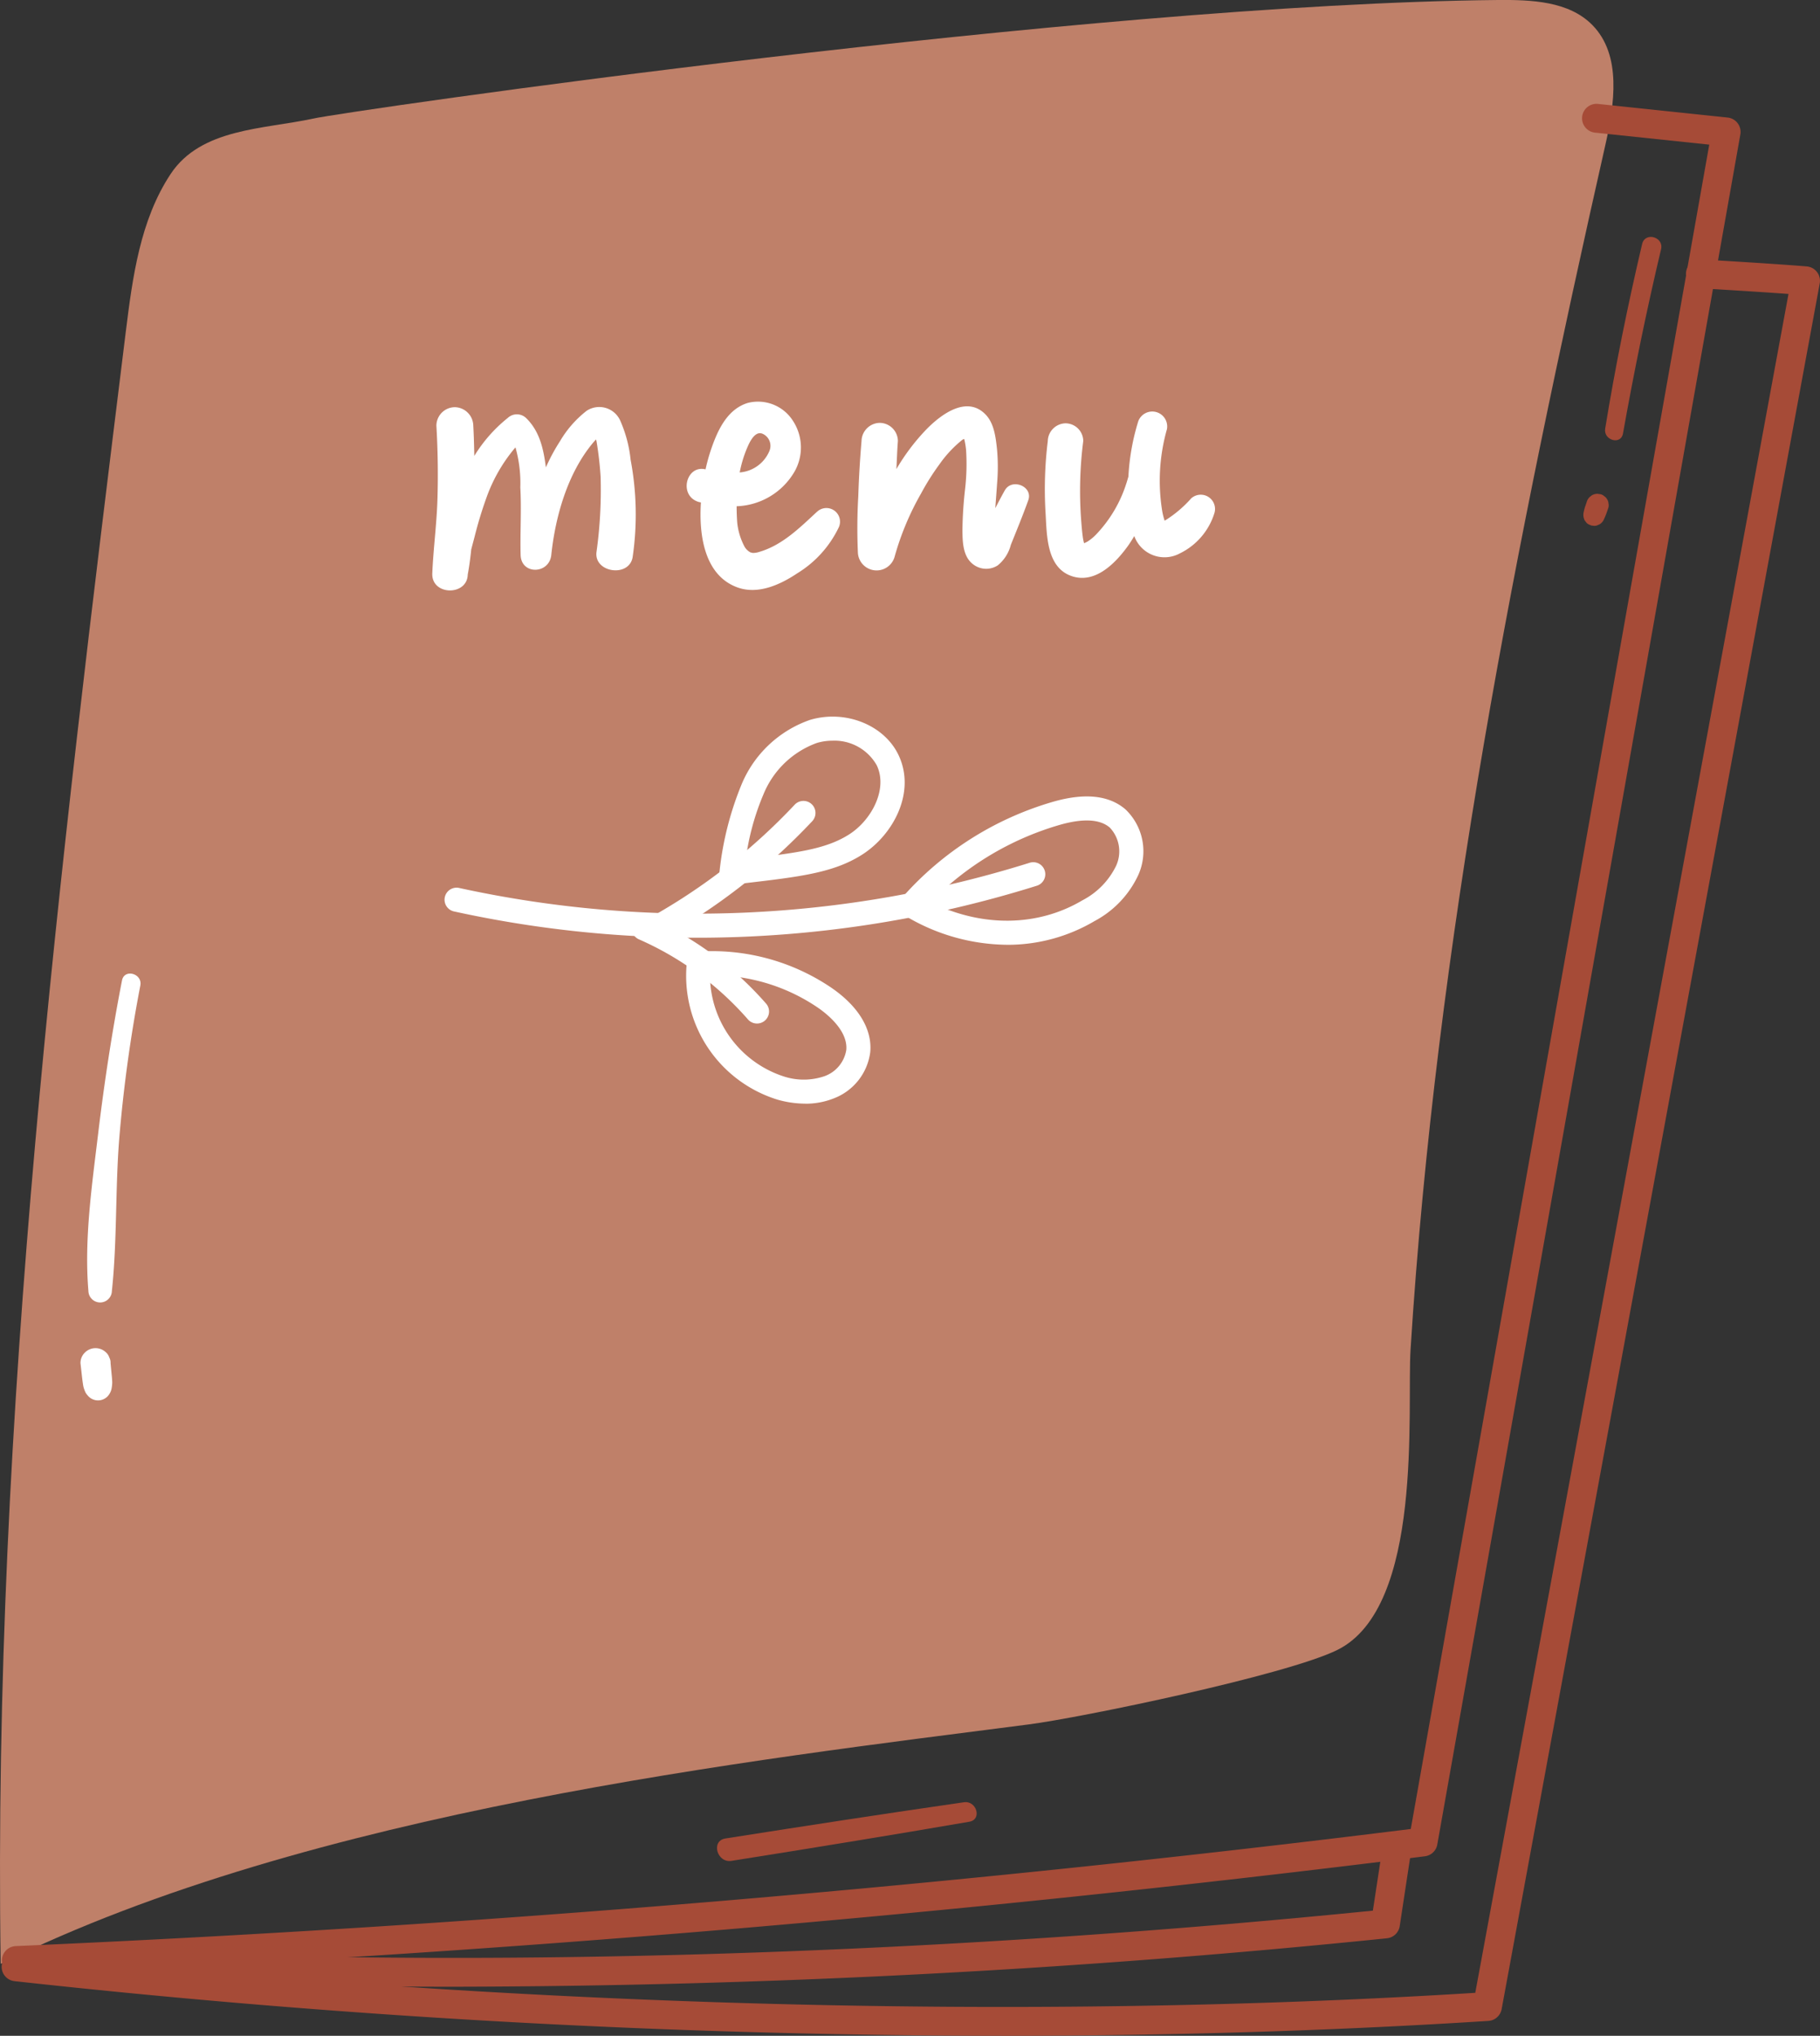 <svg xmlns="http://www.w3.org/2000/svg" xmlns:xlink="http://www.w3.org/1999/xlink" width="207.192" height="231.699" viewBox="0 0 207.192 231.699"><rect x="0" y="0" width="207.192" height="231.699" fill="#333333" stroke="none"/><defs><clipPath id="clip-path"><rect id="Rectangle_89" data-name="Rectangle 89" width="207.192" height="231.699" fill="none"/></clipPath></defs><g id="ILLUSTRATION_01" data-name="ILLUSTRATION 01" transform="translate(0)"><g id="Group_223" data-name="Group 223" transform="translate(0)" clip-path="url(#clip-path)"><path id="Path_246" data-name="Path 246" d="M35.583,13.509c-5.535,1.208-12.7,1.064-16.162,6.3s-4.327,11.712-5.1,17.941C6.741,99.167-.855,160.761.078,223.51c35.286-17.463,85.714-23.2,117.043-27.25,6-.776,29.292-5.6,35.121-8.473,9.869-4.87,7.913-27.417,8.338-34.191,2.9-46.24,11.959-91.869,22.168-137.062,1.058-4.681,1.894-10.269-1.475-13.689C178.6.131,174.345-.032,170.534,0,123.69.447,39.779,12.594,35.583,13.509" transform="translate(0 0)" fill="#bf8069"/><path id="Path_247" data-name="Path 247" d="M79.446,59.558a14.741,14.741,0,0,0-1.2-4.52,2.616,2.616,0,0,0-3.8-1.089A12.149,12.149,0,0,0,71.415,57.4a20.971,20.971,0,0,0-1.617,3c-.267-2.068-.691-4.108-2.261-5.629a1.519,1.519,0,0,0-2.083,0,16.707,16.707,0,0,0-3.805,4.319c-.023-1.148-.052-2.3-.116-3.445a2.142,2.142,0,0,0-2.1-2.1,2.115,2.115,0,0,0-2.1,2.1c.162,2.8.207,5.612.119,8.419s-.467,5.594-.587,8.395C56.764,75,60.845,75.045,60.9,72.6c.177-.943.3-1.9.4-2.869.136-.53.282-1.054.409-1.556.363-1.435.792-2.855,1.293-4.248a18.271,18.271,0,0,1,3.332-5.81,14.99,14.99,0,0,1,.553,4.566c.145,2.566-.033,5.119.035,7.68.061,2.29,3.262,2.2,3.491,0,.459-4.389,1.856-9.276,4.717-12.726.12-.145.248-.284.374-.425.032.115.061.215.067.26a39.814,39.814,0,0,1,.457,3.991,51.065,51.065,0,0,1-.474,8.6c-.254,2.329,3.718,2.884,4.118.557a33.5,33.5,0,0,0-.224-11.065" transform="translate(-7.653 -7.201)" fill="#fff"/><path id="Path_248" data-name="Path 248" d="M105.173,65.342c-1.95,1.8-3.922,3.788-6.55,4.565a2.256,2.256,0,0,1-.768.129c-.052,0-.244-.068-.256-.057a1.713,1.713,0,0,1-.672-.638,7.446,7.446,0,0,1-.842-2.732c-.046-.621-.068-1.253-.069-1.888a7.931,7.931,0,0,0,6.6-3.959A5.542,5.542,0,0,0,102.427,55a4.713,4.713,0,0,0-5.157-2.034c-1.995.618-3.07,2.447-3.794,4.273a21.408,21.408,0,0,0-1,3.284c-2.195-.536-3.087,2.947-.838,3.691.1.034.21.048.312.08-.235,3.56.329,8.282,4.167,9.667,2.338.844,4.862-.31,6.8-1.607A12.406,12.406,0,0,0,107.6,67.21a1.55,1.55,0,0,0-2.422-1.868m-7.841-7.551c.328-.713.894-1.649,1.639-1.316a1.5,1.5,0,0,1,.77,1.957,4,4,0,0,1-3.381,2.441,13.714,13.714,0,0,1,.972-3.082" transform="translate(-12.156 -7.103)" fill="#fff"/><path id="Path_249" data-name="Path 249" d="M129.567,62.993c-.378.669-.729,1.353-1.085,2.033.064-.96.145-1.919.208-2.878a21.923,21.923,0,0,0-.016-3.858c-.146-1.322-.32-2.9-1.285-3.908-2.139-2.235-5.074-.029-6.715,1.638a23.929,23.929,0,0,0-3.452,4.559c.057-1.064.087-2.129.171-3.19a2.087,2.087,0,0,0-2.07-2.071,2.113,2.113,0,0,0-2.07,2.071q-.269,3.145-.37,6.3A62.189,62.189,0,0,0,112.836,70a2.131,2.131,0,0,0,4.18.566,31.473,31.473,0,0,1,3.023-7.226,27.587,27.587,0,0,1,2.1-3.326,13.381,13.381,0,0,1,2.593-2.769,1.122,1.122,0,0,1,.2-.1c.026.093.051.179.057.207a8.437,8.437,0,0,1,.167,1.08,25.009,25.009,0,0,1-.116,4.437,46.056,46.056,0,0,0-.3,4.618c.012,1.386.035,3.112,1.3,3.99a2.421,2.421,0,0,0,2.719.061,4.43,4.43,0,0,0,1.491-2.335c.679-1.688,1.374-3.371,1.987-5.084.562-1.573-1.866-2.545-2.668-1.125" transform="translate(-15.175 -7.19)" fill="#fff"/><path id="Path_250" data-name="Path 250" d="M154.074,64.023a13.467,13.467,0,0,1-2.88,2.44c-.034.02-.073.041-.113.061l-.007-.011a.125.125,0,0,0-.012-.023.365.365,0,0,0-.022-.082,7.547,7.547,0,0,1-.234-.966,21.484,21.484,0,0,1,.538-9.331,1.7,1.7,0,0,0-3.265-.9,25.658,25.658,0,0,0-1.123,6.3c-.082.271-.154.546-.248.814a14.922,14.922,0,0,1-3.34,5.68,5.239,5.239,0,0,1-1.081.907c-.022.012-.208.11-.373.183-.01-.031-.01-.036-.027-.083a5.287,5.287,0,0,1-.126-.644c-.082-.589-.145-1.373-.195-2.04a44.619,44.619,0,0,1,.249-8.863,2.029,2.029,0,0,0-2.019-2.018,2.068,2.068,0,0,0-2.018,2.018,44.712,44.712,0,0,0-.257,8.124c.155,2.515.073,6.246,2.965,7.243,2.647.912,4.93-1.4,6.344-3.331.287-.392.545-.8.793-1.225a3.66,3.66,0,0,0,5.2,1.969,7.592,7.592,0,0,0,3.945-4.651,1.626,1.626,0,0,0-2.7-1.572" transform="translate(-18.496 -7.268)" fill="#fff"/><path id="Path_251" data-name="Path 251" d="M15.432,128.817c-1.122,5.763-2.011,11.573-2.711,17.4-.7,5.853-1.611,12.052-1.113,17.951a1.336,1.336,0,0,0,2.671,0c.607-5.713.381-11.54.833-17.276a162.181,162.181,0,0,1,2.408-17.5c.258-1.36-1.82-1.945-2.087-.576" transform="translate(-1.543 -17.23)" fill="#fff"/><path id="Path_252" data-name="Path 252" d="M14.145,180.433q-.068-.711-.136-1.423a1.285,1.285,0,0,0-.147-.66,1.3,1.3,0,0,0-.354-.551,1.713,1.713,0,0,0-2.423,0,1.658,1.658,0,0,0-.5,1.212q.082.724.163,1.45c.041.365.086.729.147,1.091a2.009,2.009,0,0,0,.093.361,3.421,3.421,0,0,0,.2.481,2.46,2.46,0,0,0,.335.416,1.515,1.515,0,0,0,2.357-.3,1.777,1.777,0,0,0,.25-.644,4.015,4.015,0,0,0,.069-.7c-.01-.242-.028-.482-.051-.724" transform="translate(-1.423 -23.859)" fill="#fff"/><path id="Path_253" data-name="Path 253" d="M215.356,31.959c-1.638,6.961-3.058,13.965-4.209,21.023-.215,1.317,1.788,1.9,2.027.558,1.255-7.032,2.686-14.036,4.338-20.987.333-1.4-1.826-2-2.156-.595" transform="translate(-28.412 -4.193)" fill="#a64b37"/><path id="Path_254" data-name="Path 254" d="M210.987,65.571a.97.97,0,0,0-.328-.357.948.948,0,0,0-.433-.228l-.338-.045a1.262,1.262,0,0,0-.643.173c-.086.068-.171.132-.258.2a1.268,1.268,0,0,0-.327.562l-.195.572a5.611,5.611,0,0,0-.15.584,1.374,1.374,0,0,0,.123.946c.064.081.128.165.192.248a.913.913,0,0,0,.395.254.6.6,0,0,0,.31.084.922.922,0,0,0,.489-.022l.293-.124a1.237,1.237,0,0,0,.44-.44,8.794,8.794,0,0,0,.36-.842l.2-.583a.963.963,0,0,0,.023-.507.95.95,0,0,0-.151-.474" transform="translate(-28.027 -8.739)" fill="#a64b37"/><path id="Path_255" data-name="Path 255" d="M122.437,237.012c-9.066,1.306-18.117,2.7-27.165,4.125-1.673.264-.963,2.81.7,2.546,9.034-1.434,18.06-2.9,27.074-4.454,1.47-.254.825-2.423-.611-2.216" transform="translate(-12.692 -31.893)" fill="#a64b37"/><path id="Path_256" data-name="Path 256" d="M87.2,121.986A129.206,129.206,0,0,1,59.588,119a1.368,1.368,0,1,1,.585-2.672,126.756,126.756,0,0,0,64.9-2.867,1.369,1.369,0,1,1,.82,2.612A129.4,129.4,0,0,1,87.2,121.986" transform="translate(-7.874 -15.26)" fill="#fff"/><path id="Path_257" data-name="Path 257" d="M130.561,121.624a22.854,22.854,0,0,1-11.6-3.3,1.368,1.368,0,0,1-.335-2.08,36.362,36.362,0,0,1,17.185-10.9c3.6-1.032,6.364-.739,8.228.865a6.585,6.585,0,0,1,1.454,7.495,11.35,11.35,0,0,1-4.957,5.214,19.459,19.459,0,0,1-9.976,2.708m-8.7-4.845c5.822,2.865,12.176,2.81,17.283-.219a8.712,8.712,0,0,0,3.828-3.912,3.939,3.939,0,0,0-.711-4.365c-1.122-.964-3.034-1.068-5.691-.311a33.655,33.655,0,0,0-14.708,8.807" transform="translate(-15.918 -14.095)" fill="#fff"/><path id="Path_258" data-name="Path 258" d="M85.972,121.218a1.368,1.368,0,0,1-.666-2.564,68.168,68.168,0,0,0,16.545-12.892,1.369,1.369,0,0,1,2,1.875,70.848,70.848,0,0,1-17.212,13.409,1.355,1.355,0,0,1-.663.173" transform="translate(-11.385 -14.174)" fill="#fff"/><path id="Path_259" data-name="Path 259" d="M96.01,113.371a1.369,1.369,0,0,1-1.353-1.579,36.018,36.018,0,0,1,2.516-9.869,13.09,13.09,0,0,1,7.773-7.306c3.995-1.193,8.415.552,10.061,3.963,2.028,4.2-.522,9.093-4.158,11.393-3.248,2.055-7.074,2.5-13.414,3.242l-1.265.147a1.407,1.407,0,0,1-.16.01m11.506-16.39a6.277,6.277,0,0,0-1.789.259,10.386,10.386,0,0,0-6.073,5.837,28.3,28.3,0,0,0-2.01,7.355c5.825-.68,9.1-1.1,11.741-2.772,2.576-1.63,4.46-5.189,3.155-7.891a5.531,5.531,0,0,0-5.025-2.788" transform="translate(-12.736 -12.682)" fill="#fff"/><path id="Path_260" data-name="Path 260" d="M97.361,132.706a1.364,1.364,0,0,1-1.032-.469,35.394,35.394,0,0,0-12.415-9.114,1.369,1.369,0,1,1,1.1-2.509,38.2,38.2,0,0,1,13.38,9.824,1.368,1.368,0,0,1-1.032,2.268" transform="translate(-11.182 -16.216)" fill="#fff"/><path id="Path_261" data-name="Path 261" d="M103.809,142.446a11.675,11.675,0,0,1-3.135-.45,14.753,14.753,0,0,1-10.337-15.669,1.367,1.367,0,0,1,1.292-1.187,24.2,24.2,0,0,1,15.139,4.1c3.1,2.122,4.681,4.73,4.444,7.341a6.518,6.518,0,0,1-4.182,5.277,8.609,8.609,0,0,1-3.222.593m-10.843-14.6a12.161,12.161,0,0,0,8.447,11.513,7.322,7.322,0,0,0,4.6-.046,3.816,3.816,0,0,0,2.473-2.983c.2-2.211-2.215-4.118-3.263-4.834A21.214,21.214,0,0,0,93,127.845Z" transform="translate(-12.142 -16.836)" fill="#fff"/><path id="Path_262" data-name="Path 262" d="M114.218,236.291A1035.1,1035.1,0,0,1,1.7,230.075a1.642,1.642,0,1,1,.36-3.264c55.685,6.169,114.555,7.8,165.92,4.59L203.637,38.048c-1.733-.127-4.883-.341-10.1-.646a1.642,1.642,0,1,1,.192-3.278c9.12.532,11.888.782,12,.793a1.642,1.642,0,0,1,1.465,1.933L170.982,233.257a1.641,1.641,0,0,1-1.509,1.341c-17.664,1.131-36.23,1.693-55.254,1.693" transform="translate(-0.032 -4.592)" fill="#a64b37"/><path id="Path_263" data-name="Path 263" d="M1.882,226.613a1.643,1.643,0,0,1-.069-3.284c52.859-2.3,106.288-6.782,158.825-13.329L194.617,18.3l-12.992-1.365a1.643,1.643,0,1,1,.342-3.268l14.745,1.55a1.644,1.644,0,0,1,1.445,1.921l-34.5,194.627a1.639,1.639,0,0,1-1.412,1.342c-53.012,6.641-106.942,11.183-160.293,13.5l-.073,0" transform="translate(-0.032 -1.838)" fill="#a64b37"/><path id="Path_264" data-name="Path 264" d="M51.885,258.63c-16.72,0-32.973-.446-48.559-1.346a1.642,1.642,0,0,1,.189-3.278c46.808,2.7,99.693,1.3,153.014-4.035l1.06-6.963a1.642,1.642,0,1,1,3.247.5l-1.251,8.222a1.64,1.64,0,0,1-1.457,1.386A1063.01,1063.01,0,0,1,51.885,258.63" transform="translate(-0.239 -32.514)" fill="#a64b37"/></g></g></svg>